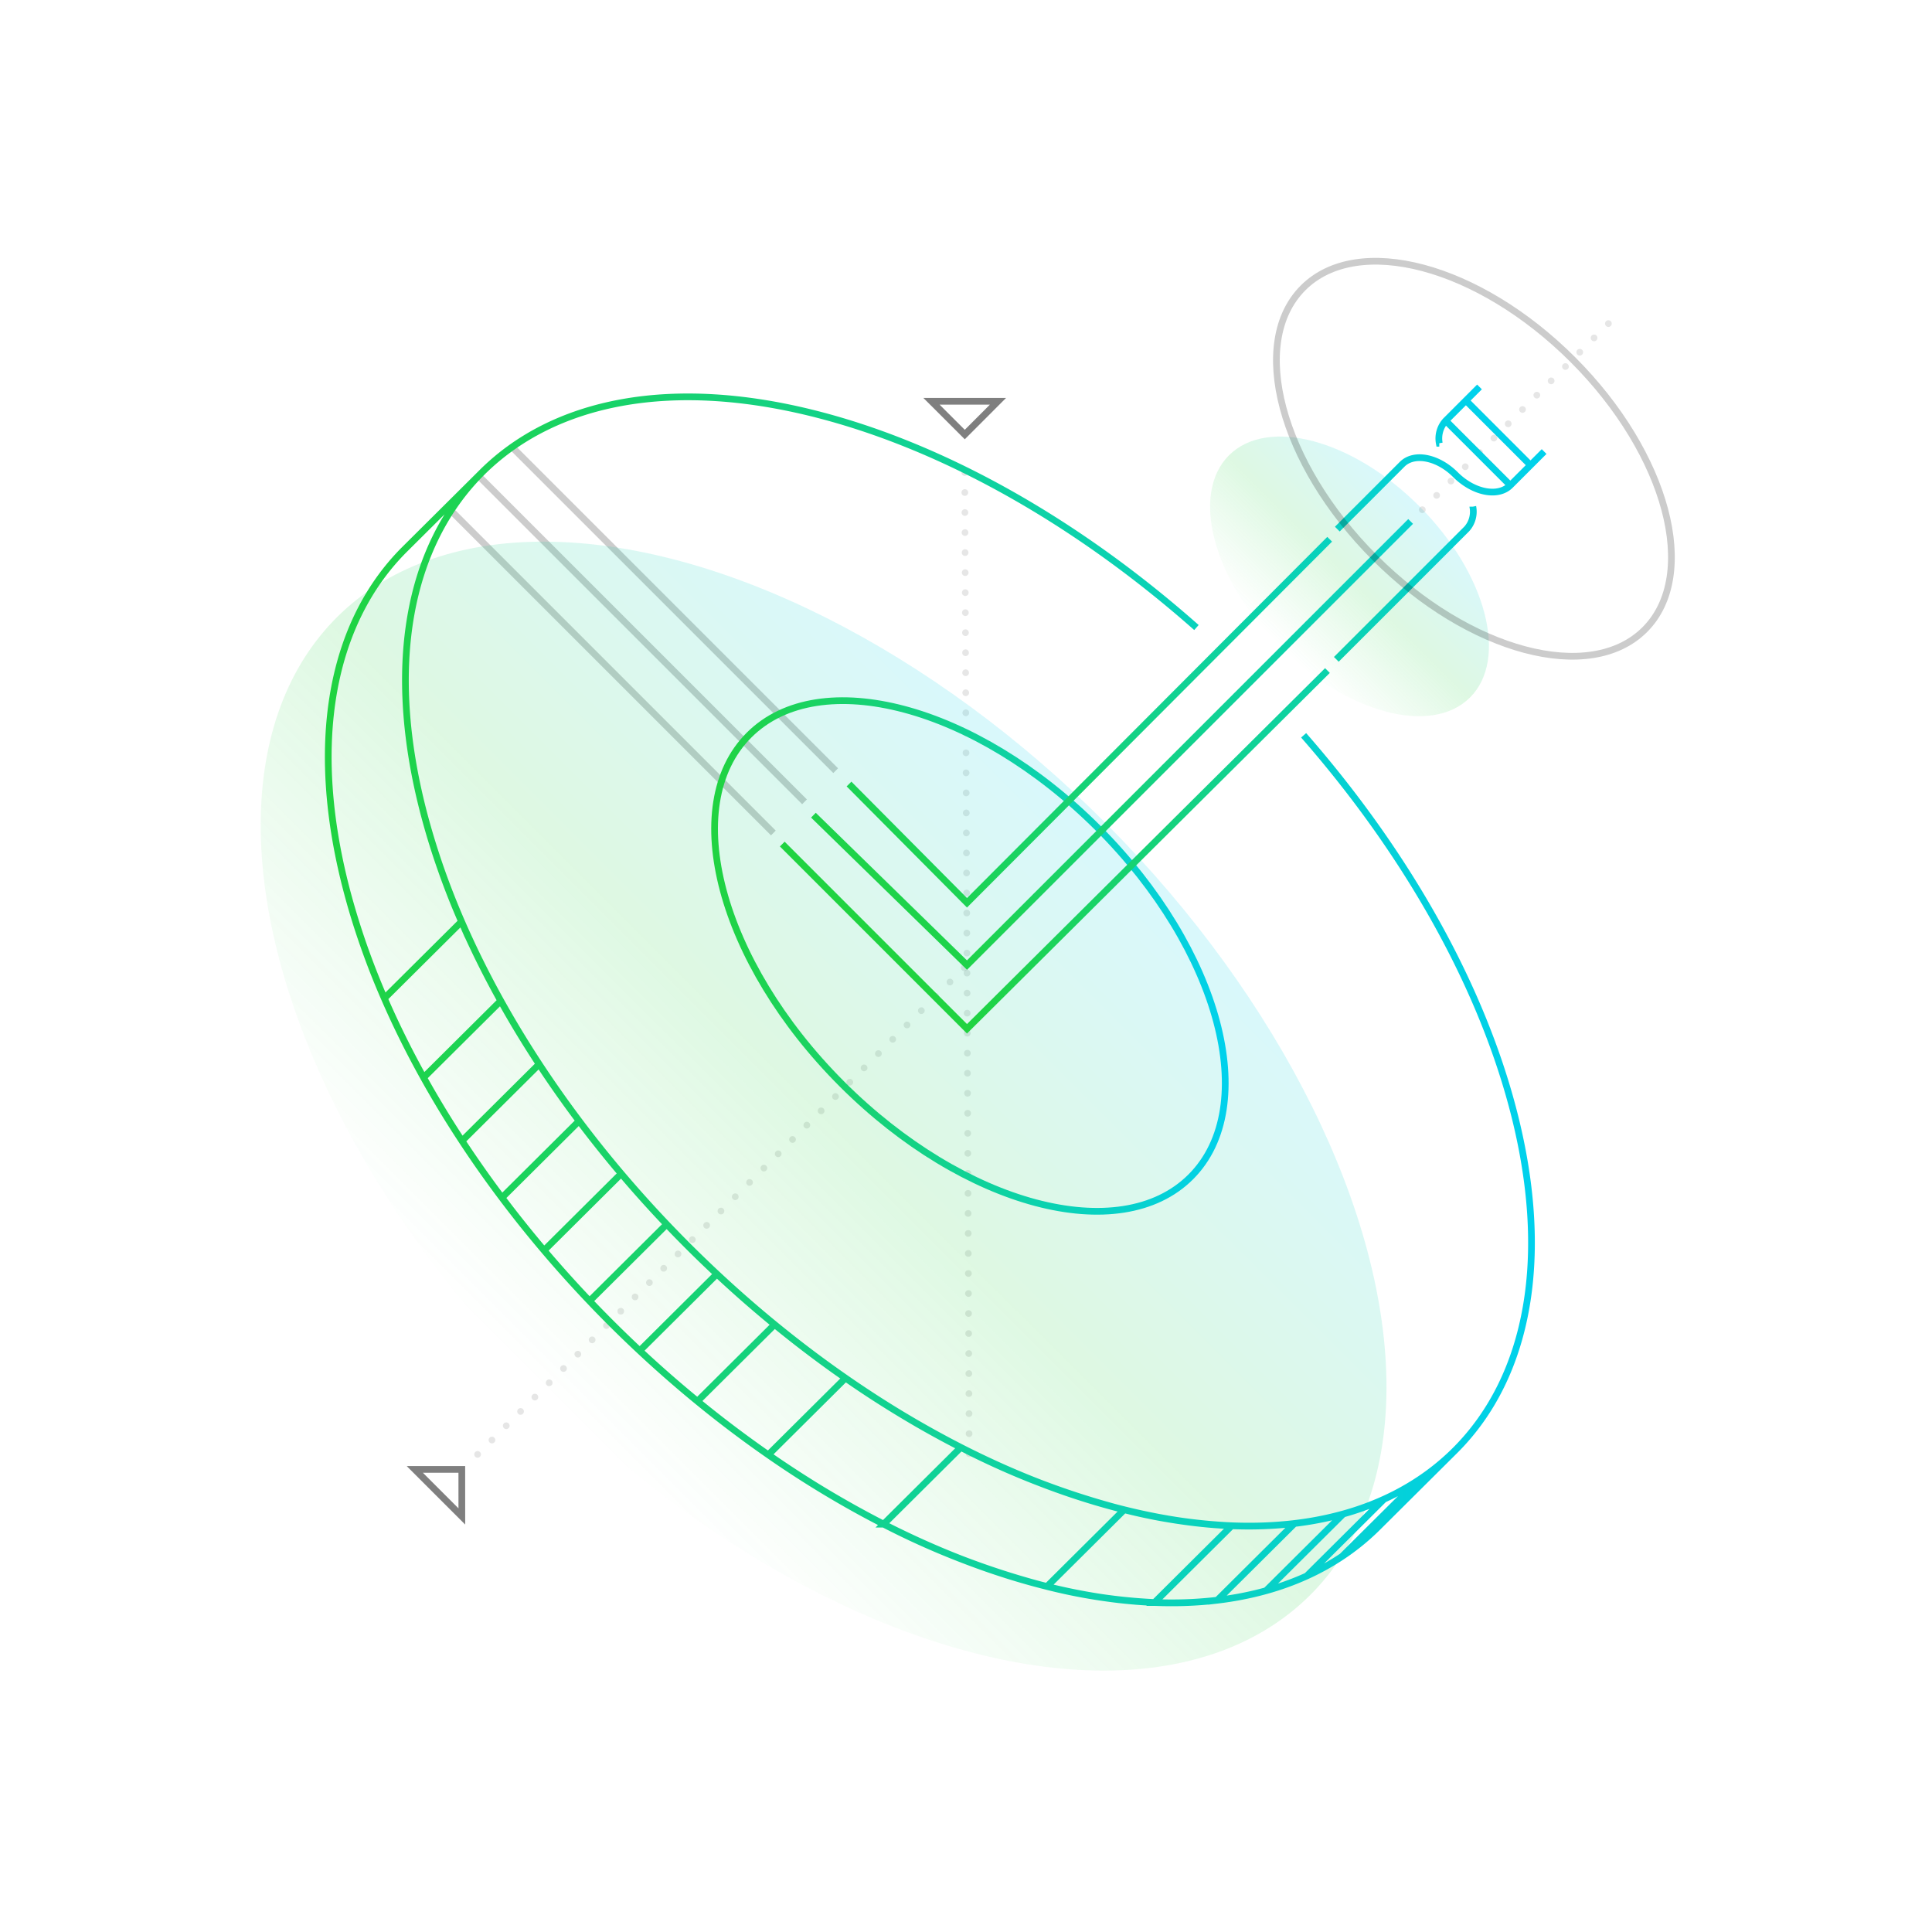<svg xmlns="http://www.w3.org/2000/svg" xmlns:xlink="http://www.w3.org/1999/xlink" width="576" height="576" viewBox="0 0 576 576"><defs><linearGradient id="a" x1="284.657" y1="166.548" x2="284.657" y2="107.542" gradientTransform="matrix(0.003, 1, -1, 0.003, 538.578, -113.206)" gradientUnits="userSpaceOnUse"><stop offset="0" stop-color="#20d340" stop-opacity="0"/><stop offset="0.496" stop-color="#20d340"/><stop offset="1" stop-color="#00d1ed"/></linearGradient><linearGradient id="b" x1="285.464" y1="478.724" x2="285.463" y2="240.475" gradientTransform="matrix(0.003, 1, -1, 0.003, 604.332, 43.297)" xlink:href="#a"/><linearGradient id="c" x1="157.927" y1="442.328" x2="413" y2="187.254" gradientTransform="matrix(0.707, 0.707, -0.707, 0.707, 297.964, -126.35)" gradientUnits="userSpaceOnUse"><stop offset="0" stop-color="#20d340"/><stop offset="1" stop-color="#00d1ed"/></linearGradient><linearGradient id="d" x1="212.045" y1="285.013" x2="366.29" y2="285.013" gradientTransform="matrix(1, 0, 0, 1, 0, 0)" xlink:href="#c"/><linearGradient id="e" x1="260.569" y1="280.408" x2="433.355" y2="107.622" gradientTransform="matrix(1, 0, 0, 1, 0, 0)" xlink:href="#c"/></defs><title>cells-clone</title><g opacity="0.15"><ellipse cx="402.342" cy="171.839" rx="29.502" ry="50.934" transform="translate(-4.127 333.675) rotate(-44.837)" fill="url(#a)"/></g><line x1="249.144" y1="229.765" x2="152.285" y2="132.906" fill="none" stroke="#000" stroke-miterlimit="10" stroke-width="2" opacity="0.2"/><line x1="239.856" y1="239.053" x2="142.997" y2="142.194" fill="none" stroke="#000" stroke-miterlimit="10" stroke-width="2" opacity="0.2"/><line x1="230.568" y1="248.341" x2="133.709" y2="151.482" fill="none" stroke="#000" stroke-miterlimit="10" stroke-width="2" opacity="0.2"/><g opacity="0.1"><line x1="287.622" y1="140.867" x2="287.622" y2="140.867" fill="none" stroke="#000" stroke-linecap="round" stroke-miterlimit="10" stroke-width="2"/><line x1="287.649" y1="146.837" x2="288.935" y2="430.391" fill="none" stroke="#000" stroke-linecap="round" stroke-miterlimit="10" stroke-width="2" stroke-dasharray="0 5.97"/><line x1="288.949" y1="433.376" x2="288.949" y2="433.376" fill="none" stroke="#000" stroke-linecap="round" stroke-miterlimit="10" stroke-width="2"/></g><g opacity="0.1"><line x1="479.522" y1="96.477" x2="479.522" y2="96.477" fill="none" stroke="#000" stroke-linecap="round" stroke-miterlimit="10" stroke-width="2"/><line x1="475.254" y1="100.744" x2="144.525" y2="431.472" fill="none" stroke="#000" stroke-linecap="round" stroke-miterlimit="10" stroke-width="2" stroke-dasharray="0 6.035"/><line x1="142.392" y1="433.606" x2="142.392" y2="433.606" fill="none" stroke="#000" stroke-linecap="round" stroke-miterlimit="10" stroke-width="2"/></g><g opacity="0.15"><ellipse cx="245.543" cy="329.78" rx="119.122" ry="205.657" transform="translate(-161.101 269.062) rotate(-44.838)" fill="url(#b)"/></g><path d="M433.739,432.491l-23.009,22.879c-21.478,21.357-56.94,28.667-101.404,16.888-89.505-23.711-181.577-115.789-205.656-205.654-12.118-45.226-4.71-81.275,17.046-102.908l23.009-22.879c-21.756,21.633-29.164,57.682-17.046,102.908C150.758,333.59,242.83,425.668,332.335,449.379,376.799,461.158,412.261,453.848,433.739,432.491Zm0,0q-.641.637-1.298,1.257l-23.009,22.879q.657-.62,1.298-1.257l23.009-22.879m-1.298,1.257a70.324,70.324,0,0,1-9.297,7.39l-23.009,22.879a70.324,70.324,0,0,0,9.297-7.39l23.009-22.879m-9.297,7.39a74.749,74.749,0,0,1-10.536,5.837l-23.009,22.879a74.749,74.749,0,0,0,10.536-5.837l23.009-22.879m-10.536,5.837a83.265,83.265,0,0,1-12.141,4.394l-23.009,22.879a83.265,83.265,0,0,0,12.141-4.394l23.009-22.879m-12.141,4.394a96.931,96.931,0,0,1-14.541,2.837l-23.009,22.879a96.932,96.932,0,0,0,14.541-2.837l23.009-22.879M385.927,454.206a118.493,118.493,0,0,1-18.717.679l-23.009,22.879a118.493,118.493,0,0,0,18.717-.679l23.009-22.879m-18.717.679a159.367,159.367,0,0,1-32.051-4.78l-23.009,22.879a159.367,159.367,0,0,0,32.051,4.78l23.009-22.879m-32.051-4.78q-1.406-.35-2.824-.725a232.462,232.462,0,0,1-45.88-17.855l-23.009,22.879A232.462,232.462,0,0,0,309.326,472.258q1.418.376,2.824.725l23.009-22.879m-48.704-18.581a297.796,297.796,0,0,1-34.384-20.676l-23.009,22.879a297.797,297.797,0,0,0,34.384,20.676l23.009-22.879m-34.384-20.676q-10.792-7.495-21.132-15.965l-23.009,22.879q10.318,8.449,21.132,15.965l23.009-22.879m-21.132-15.965q-8.812-7.216-17.202-15.053l-23.009,22.879q8.377,7.823,17.202,15.053l23.009-22.879M213.736,379.83q-7.692-7.184-14.963-14.825l-23.009,22.879q7.26,7.631,14.963,14.825l23.009-22.879M198.773,365.004q-7.004-7.361-13.558-15.09l-23.009,22.879q6.544,7.72,13.558,15.09l23.009-22.879M185.215,349.914q-6.531-7.704-12.558-15.719l-23.009,22.879q6.018,8.005,12.558,15.719l23.009-22.879m-12.558-15.719q-6.259-8.326-11.91-16.925l-23.009,22.879q5.641,8.589,11.91,16.925l23.009-22.879m-11.91-16.925q-6.121-9.321-11.451-18.887l-23.009,22.879q5.316,9.553,11.451,18.887l23.009-22.879m-11.451-18.887q-6.506-11.692-11.697-23.622l-23.009,22.879q5.166,11.905,11.697,23.622l23.009-22.879m-11.697-23.622a223.456,223.456,0,0,1-10.92-31.036c-12.118-45.226-4.71-81.275,17.046-102.908l-23.009,22.879c-21.756,21.633-29.164,57.682-17.046,102.908a223.455,223.455,0,0,0,10.92,31.036l23.009-22.879m219.104-87.672c-33.895-29.994-72.972-52.933-111.572-63.158-89.505-23.711-142.535,29.919-118.453,119.794C150.758,333.59,242.83,425.668,332.335,449.379c89.506,23.711,142.532-29.928,118.453-119.794-10.235-38.196-32.748-76.788-62.126-110.36" fill="none" stroke-miterlimit="10" stroke-width="2" stroke="url(#c)"/><path d="M327.331,246.85c36.368,36.368,48.764,82.937,27.687,104.014s-67.646,8.681-104.014-27.687-48.764-82.937-27.687-104.014S290.962,210.482,327.331,246.85Z" fill="none" stroke-miterlimit="10" stroke-width="2" stroke="url(#d)"/><path d="M395.759,199.911,288.296,306.722l-55.074-55.074m9.288-8.614,45.786,44.697L420.564,155.462m-167.44,78.283,35.172,35.409L396.423,160.77m42.678-9.716a7.663,7.663,0,0,1-1.831,6.656l-38.865,38.865m30.7-64.424a7.821,7.821,0,0,1,1.915-6.719l10.072-10.072m-42.386,42.386L418.038,138.413c3.54-3.54,10.625-2.16,15.879,3.094h0c5.4,5.4,12.728,6.828,16.367,3.189l10.072-10.072M450.284,144.696l-19.557-19.557m25.573,13.541L437.036,119.415" fill="none" stroke-miterlimit="10" stroke-width="2" stroke="url(#e)"/><polygon points="287.636 129.553 297.536 119.638 277.708 119.638 287.636 129.553" fill="none" stroke="#000" stroke-miterlimit="10" stroke-width="2" opacity="0.5"/><polygon points="137.681 438.078 123.669 438.09 137.689 452.11 137.681 438.078" fill="none" stroke="#000" stroke-miterlimit="10" stroke-width="2" opacity="0.5"/><path d="M468.953,107.251c28.133,28.133,37.723,64.158,21.418,80.462s-52.329,6.715-80.462-21.418-37.723-64.158-21.418-80.462S440.82,79.117,468.953,107.251Z" fill="none" stroke="#000" stroke-miterlimit="10" stroke-width="2" opacity="0.2"/></svg>